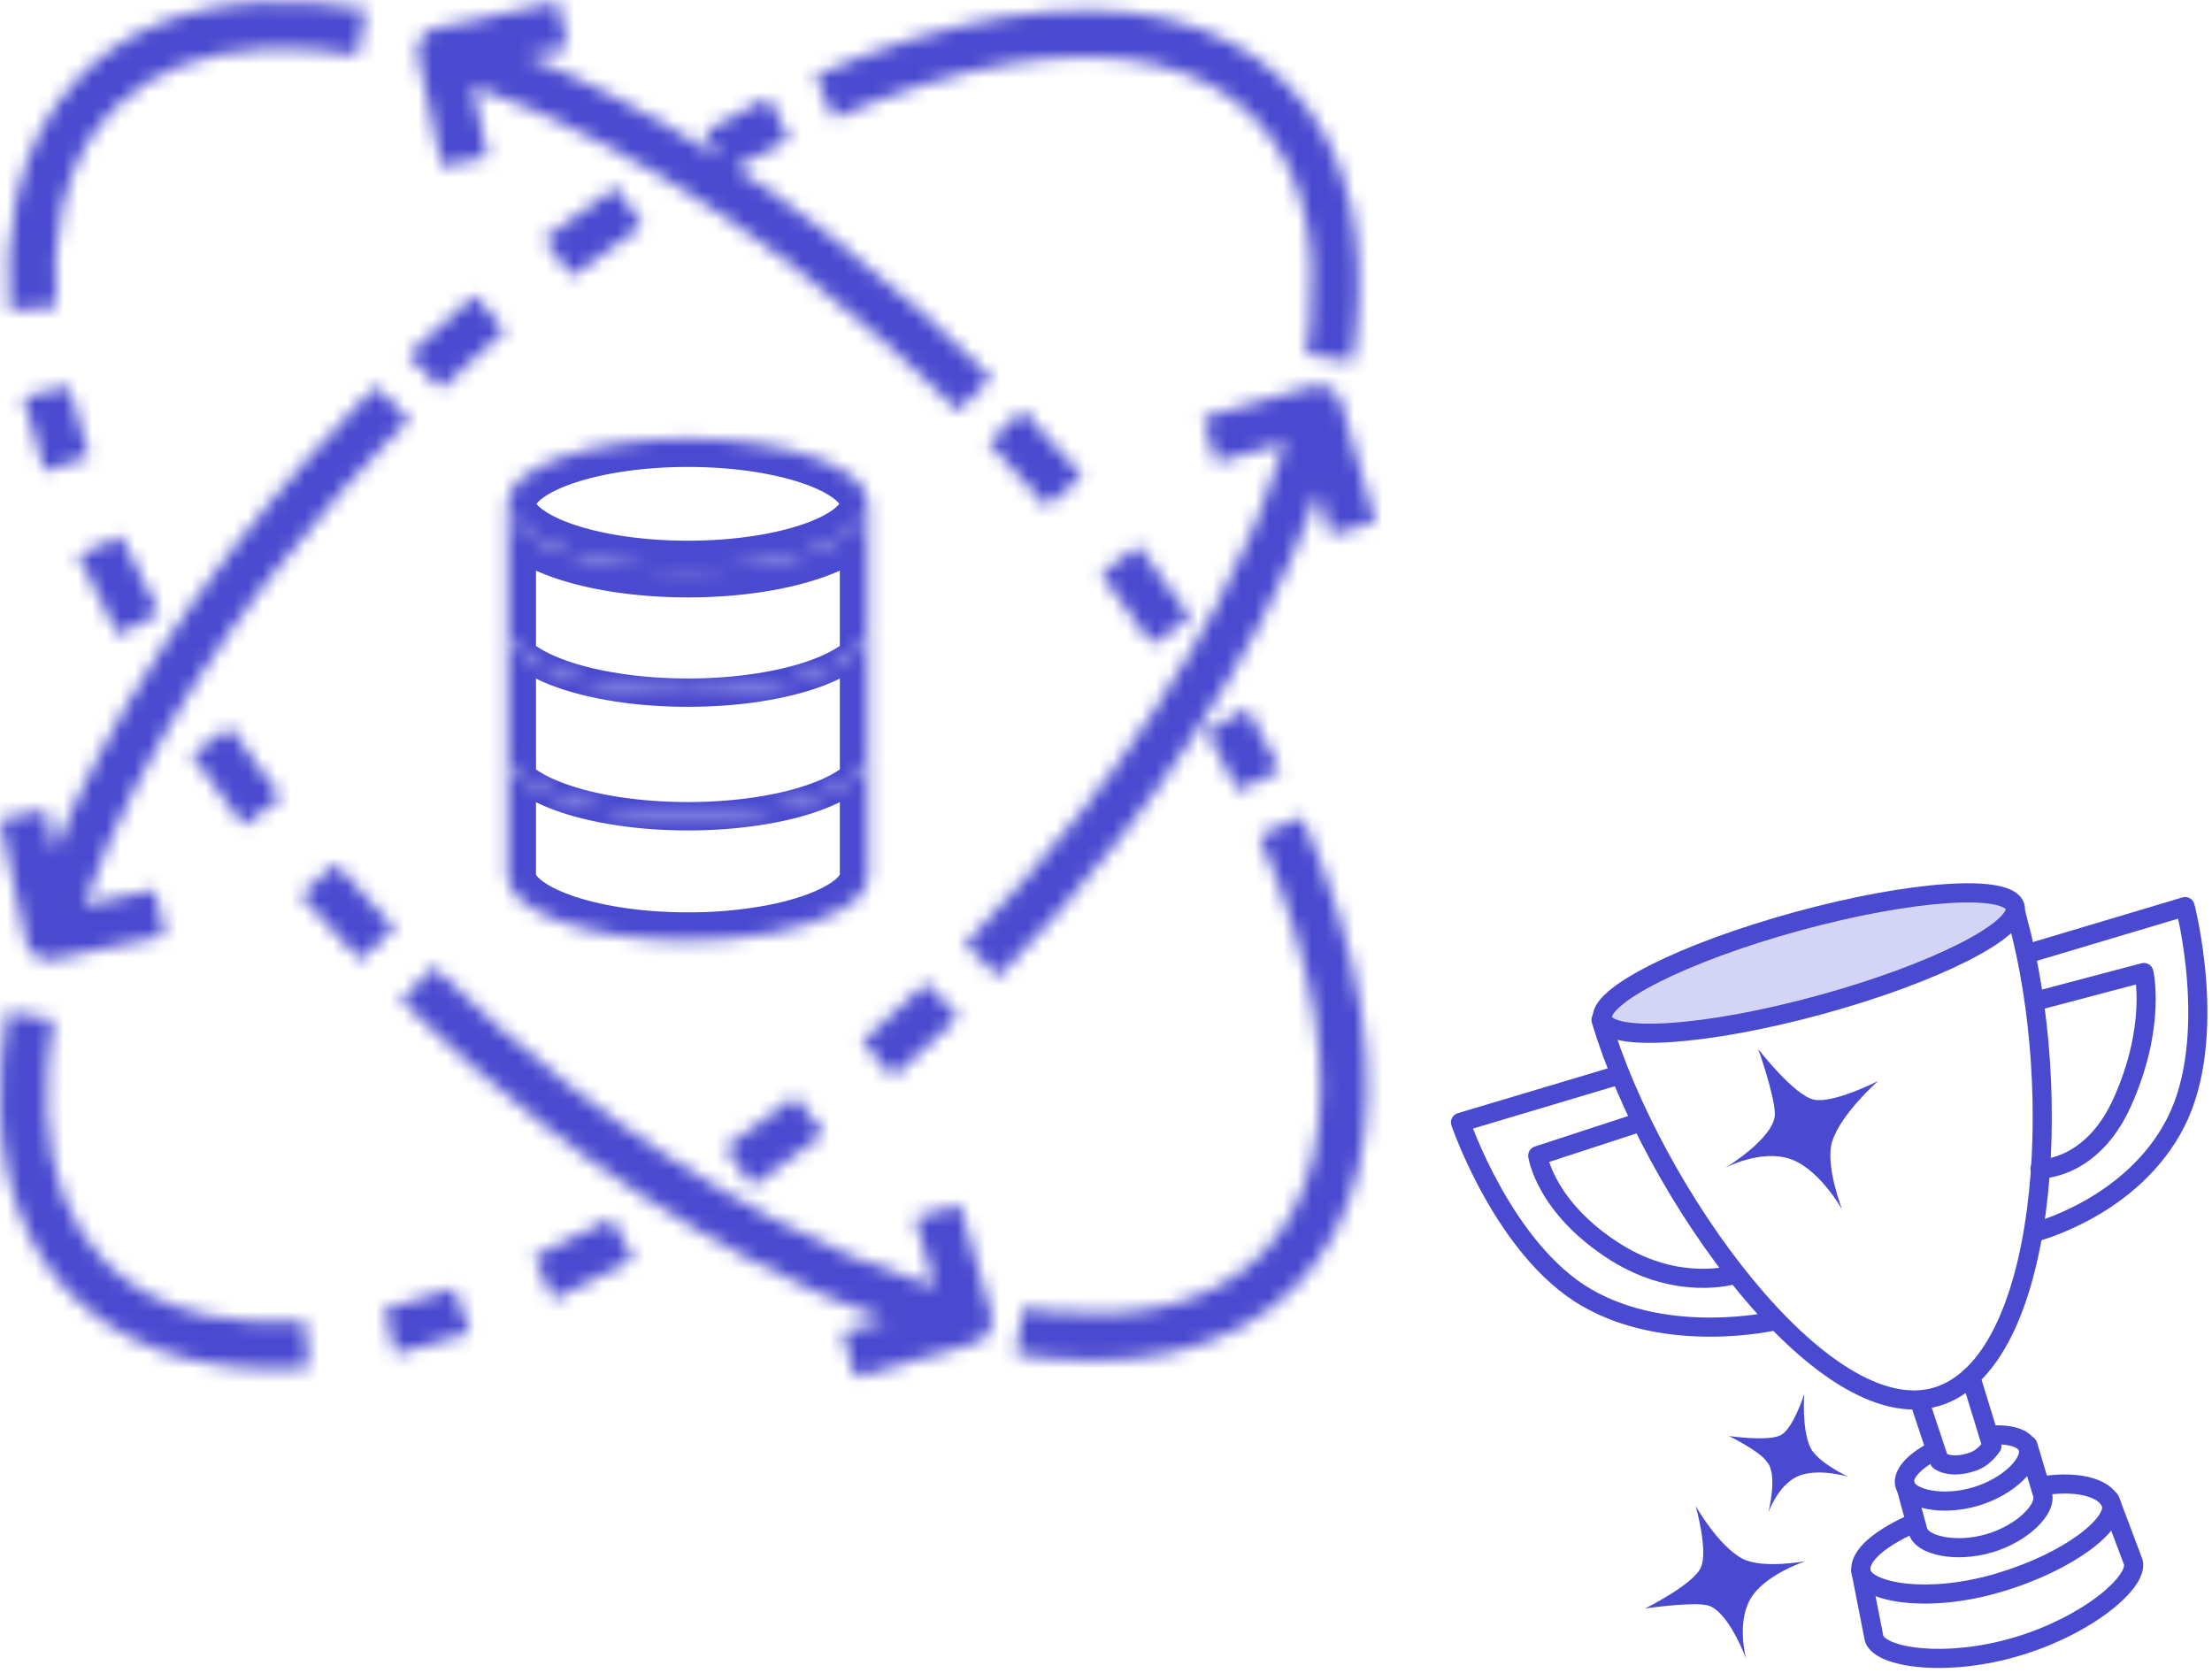 <svg width="156" height="118" viewBox="0 0 156 118" fill="none" xmlns="http://www.w3.org/2000/svg">
<path d="M121.935 101.284C121.935 101.284 124.801 101.706 125.646 101.19C126.492 100.673 127.243 98.325 127.243 98.325C127.243 98.325 127.055 100.767 127.666 102.082C128.183 103.163 130.343 104.149 130.343 104.149C130.343 104.149 128.136 103.491 126.727 104.149C125.364 104.807 124.707 106.685 124.707 106.685C124.707 106.685 125.411 103.961 124.613 103.116C124.143 102.364 121.935 101.284 121.935 101.284Z" fill="#4A4AD0"/>
<path d="M116.014 113.449C116.014 113.449 119.443 111.758 119.96 110.537C120.477 109.316 119.584 106.216 119.584 106.216C119.584 106.216 121.181 109.034 122.872 109.926C124.234 110.678 127.334 110.114 127.334 110.114C127.334 110.114 124.422 111.054 123.436 112.792C122.45 114.53 123.154 117.019 123.154 117.019C123.154 117.019 121.886 113.543 120.383 113.214C119.208 112.98 116.014 113.449 116.014 113.449Z" fill="#4A4AD0"/>
<path fill-rule="evenodd" clip-rule="evenodd" d="M141.433 64.276C141.433 64.276 141.433 64.276 141.433 64.276L141.434 64.28L141.439 64.294L141.455 64.348C141.468 64.394 141.486 64.457 141.506 64.528C141.547 64.676 141.588 64.829 141.606 64.919C141.609 64.934 141.612 64.95 141.617 64.965C143.283 71.029 143.806 78.783 142.949 85.296C142.52 88.552 141.751 91.46 140.634 93.68C139.514 95.906 138.09 97.355 136.389 97.867C134.658 98.386 132.614 97.889 130.378 96.507C128.152 95.13 125.836 92.932 123.628 90.251C119.212 84.89 115.335 77.723 113.555 71.734C113.449 71.378 113.074 71.174 112.717 71.281C112.36 71.386 112.157 71.762 112.263 72.118C114.1 78.295 118.067 85.619 122.588 91.108C124.848 93.853 127.273 96.17 129.669 97.653C132.056 99.129 134.515 99.836 136.777 99.157C138.974 98.496 140.633 96.68 141.838 94.285C143.046 91.884 143.845 88.815 144.285 85.472C145.164 78.793 144.633 70.868 142.922 64.629C142.892 64.487 142.842 64.302 142.804 64.165C142.782 64.088 142.762 64.02 142.748 63.97L142.731 63.911L142.726 63.895L142.724 63.889C142.724 63.889 142.724 63.889 142.113 64.072L142.724 63.889C142.617 63.533 142.241 63.33 141.885 63.437C141.529 63.544 141.326 63.919 141.433 64.276Z" fill="#4A4AD0"/>
<path fill-rule="evenodd" clip-rule="evenodd" d="M114.496 75.726C114.389 75.369 114.014 75.167 113.657 75.273L102.807 78.514C102.632 78.567 102.485 78.688 102.401 78.851C102.317 79.014 102.303 79.204 102.362 79.377L103 79.16C102.362 79.377 102.362 79.377 102.362 79.377L102.362 79.378L102.363 79.38L102.365 79.386L102.373 79.407C102.379 79.426 102.389 79.453 102.401 79.488C102.426 79.558 102.463 79.66 102.512 79.789C102.61 80.049 102.755 80.421 102.947 80.876C103.332 81.787 103.906 83.038 104.667 84.397C106.176 87.095 108.468 90.313 111.539 92.096C114.597 93.871 118.056 94.289 120.711 94.277C122.045 94.271 123.191 94.157 124.005 94.043C124.413 93.987 124.738 93.93 124.964 93.887C125.076 93.866 125.164 93.848 125.225 93.835C125.255 93.829 125.279 93.823 125.295 93.82L125.315 93.816L125.32 93.814L125.322 93.814C125.322 93.814 125.323 93.814 125.17 93.157L125.323 93.814C125.685 93.729 125.911 93.367 125.827 93.005C125.742 92.642 125.38 92.417 125.018 92.501C125.018 92.501 125.018 92.501 125.018 92.501L125.015 92.502L125.002 92.505C124.99 92.507 124.971 92.512 124.945 92.517C124.894 92.528 124.815 92.544 124.712 92.564C124.507 92.603 124.203 92.656 123.82 92.709C123.052 92.816 121.967 92.924 120.705 92.93C118.17 92.941 114.983 92.537 112.216 90.931C109.462 89.332 107.316 86.373 105.842 83.739C105.112 82.433 104.559 81.229 104.189 80.353C104.066 80.062 103.964 79.809 103.882 79.599L114.043 76.564C114.399 76.458 114.602 76.082 114.496 75.726Z" fill="#4A4AD0"/>
<path fill-rule="evenodd" clip-rule="evenodd" d="M116.274 78.95C116.158 78.596 115.778 78.403 115.424 78.518L108.237 80.867C107.927 80.968 107.734 81.278 107.779 81.601L108.447 81.507C107.779 81.601 107.78 81.602 107.78 81.602L107.78 81.603L107.78 81.605L107.781 81.611L107.783 81.625C107.785 81.636 107.787 81.651 107.791 81.669C107.797 81.706 107.807 81.756 107.821 81.818C107.849 81.943 107.894 82.118 107.964 82.335C108.103 82.769 108.342 83.369 108.743 84.068C109.548 85.47 110.998 87.254 113.582 88.888L113.584 88.889C115.908 90.347 118.094 90.773 119.708 90.829C120.514 90.857 121.176 90.793 121.642 90.721C121.875 90.685 122.06 90.647 122.189 90.616C122.254 90.601 122.305 90.588 122.341 90.578C122.359 90.573 122.374 90.569 122.385 90.566L122.398 90.562L122.403 90.561L122.404 90.56L122.405 90.56C122.406 90.56 122.406 90.56 122.209 89.915L122.406 90.56C122.762 90.451 122.962 90.075 122.854 89.719C122.746 89.364 122.37 89.163 122.015 89.27C122.015 89.27 122.014 89.27 122.014 89.271L122.014 89.27L122.012 89.271L121.989 89.278C121.967 89.284 121.931 89.293 121.882 89.304C121.783 89.328 121.632 89.359 121.435 89.39C121.041 89.451 120.464 89.507 119.755 89.483C118.34 89.433 116.393 89.061 114.301 87.748C111.908 86.235 110.61 84.614 109.912 83.397C109.571 82.804 109.371 82.302 109.256 81.952L115.843 79.799C116.196 79.683 116.389 79.303 116.274 78.95ZM122.014 89.271L122.014 89.271C122.014 89.271 122.014 89.271 122.014 89.271C122.014 89.271 122.014 89.271 122.014 89.271Z" fill="#4A4AD0"/>
<path fill-rule="evenodd" clip-rule="evenodd" d="M151.544 68.015C151.388 67.921 151.201 67.894 151.025 67.941L143.556 69.914C143.197 70.009 142.982 70.377 143.077 70.737C143.172 71.097 143.541 71.311 143.901 71.216L150.638 69.437C150.675 69.843 150.701 70.419 150.665 71.136C150.587 72.686 150.216 74.904 149.033 77.52C148.018 79.749 146.687 80.796 145.654 81.297C145.131 81.55 144.673 81.67 144.352 81.726C144.192 81.754 144.066 81.766 143.986 81.771C143.945 81.774 143.916 81.775 143.899 81.775L143.883 81.775L143.884 81.775L143.885 81.775L143.886 81.775C143.515 81.766 143.206 82.06 143.196 82.431C143.186 82.803 143.48 83.113 143.852 83.122L143.87 82.449C143.852 83.122 143.853 83.122 143.853 83.122L143.854 83.122L143.856 83.122L143.862 83.123L143.877 83.123C143.889 83.123 143.904 83.123 143.922 83.122C143.96 83.122 144.01 83.12 144.073 83.116C144.198 83.108 144.372 83.09 144.585 83.053C145.01 82.978 145.59 82.825 146.242 82.509C147.557 81.871 149.115 80.593 150.26 78.078L150.261 78.076C151.52 75.291 151.925 72.906 152.011 71.204C152.054 70.353 152.017 69.674 151.968 69.202C151.944 68.966 151.917 68.781 151.895 68.652C151.884 68.588 151.874 68.538 151.867 68.502C151.863 68.484 151.86 68.47 151.858 68.459L151.855 68.446L151.854 68.441L151.853 68.44L151.853 68.439C151.853 68.439 151.853 68.438 151.197 68.592L151.853 68.438C151.811 68.261 151.7 68.108 151.544 68.015Z" fill="#4A4AD0"/>
<path fill-rule="evenodd" clip-rule="evenodd" d="M154.437 63.355C154.278 63.265 154.089 63.244 153.914 63.296L143.063 66.537C142.707 66.644 142.504 67.019 142.61 67.375C142.717 67.732 143.092 67.935 143.449 67.828L153.611 64.793C153.658 65.014 153.713 65.284 153.771 65.596C153.944 66.535 154.144 67.848 154.251 69.344C154.465 72.361 154.29 76.015 152.848 78.855C151.403 81.702 149.034 83.555 146.994 84.703C145.978 85.275 145.053 85.666 144.384 85.913C144.05 86.037 143.781 86.124 143.597 86.18C143.506 86.208 143.435 86.228 143.389 86.24C143.372 86.245 143.359 86.249 143.348 86.252C143.345 86.253 143.341 86.253 143.339 86.254L143.328 86.257L143.326 86.257C143.326 86.257 143.326 86.257 143.326 86.257M143.326 86.257C142.966 86.348 142.747 86.714 142.837 87.075C142.928 87.436 143.294 87.655 143.655 87.564L143.491 86.911C143.655 87.564 143.655 87.564 143.655 87.564L143.656 87.564L143.658 87.563L143.664 87.562L143.683 87.557C143.698 87.553 143.72 87.547 143.749 87.539C143.805 87.523 143.886 87.5 143.99 87.469C144.196 87.406 144.49 87.311 144.851 87.177C145.572 86.91 146.564 86.491 147.655 85.877C149.831 84.653 152.442 82.631 154.05 79.465C155.66 76.293 155.814 72.338 155.595 69.249C155.484 67.691 155.276 66.327 155.095 65.352C155.005 64.863 154.922 64.472 154.86 64.2C154.83 64.065 154.805 63.959 154.787 63.887C154.778 63.851 154.771 63.823 154.766 63.803L154.761 63.781L154.759 63.775L154.759 63.773C154.759 63.773 154.758 63.772 154.106 63.941L154.758 63.772C154.712 63.595 154.596 63.444 154.437 63.355" fill="#4A4AD0"/>
<path fill-rule="evenodd" clip-rule="evenodd" d="M138.78 96.459C138.424 96.568 138.225 96.945 138.334 97.301L139.736 101.858C139.705 101.895 139.669 101.934 139.629 101.975C139.432 102.177 139.171 102.377 138.869 102.473L138.865 102.474L138.865 102.474C138.172 102.698 137.722 102.663 137.476 102.606C137.417 102.592 137.367 102.576 137.327 102.561L136.141 99.003C136.023 98.65 135.642 98.46 135.289 98.577C134.936 98.695 134.745 99.076 134.863 99.429L136.131 103.234C136.169 103.349 136.238 103.451 136.329 103.53L136.77 103.021C136.329 103.53 136.33 103.531 136.33 103.531L136.331 103.532L136.332 103.533L136.336 103.536L136.344 103.543C136.349 103.547 136.356 103.552 136.363 103.558C136.378 103.57 136.396 103.583 136.417 103.598C136.46 103.628 136.515 103.663 136.585 103.701C136.725 103.777 136.919 103.859 137.169 103.918C137.674 104.036 138.373 104.049 139.277 103.757C139.866 103.57 140.309 103.207 140.593 102.916C140.738 102.768 140.85 102.63 140.927 102.527C140.965 102.475 140.995 102.432 141.017 102.4C141.027 102.384 141.036 102.37 141.043 102.36L141.051 102.347L141.054 102.342L141.055 102.341L141.055 102.34L141.056 102.339C141.056 102.339 141.056 102.339 140.481 101.988L141.056 102.339C141.157 102.174 141.182 101.974 141.125 101.79L139.622 96.904C139.512 96.549 139.135 96.349 138.78 96.459Z" fill="#4A4AD0"/>
<path fill-rule="evenodd" clip-rule="evenodd" d="M141.911 102.009C142.305 102.132 142.365 102.277 142.372 102.303C142.375 102.316 142.379 102.329 142.383 102.342C142.392 102.368 142.411 102.475 142.307 102.698C142.207 102.915 142.015 103.181 141.721 103.465C141.135 104.03 140.222 104.588 139.122 104.912C138.02 105.236 136.955 105.262 136.158 105.108C135.758 105.031 135.451 104.913 135.246 104.787C135.048 104.664 134.995 104.567 134.982 104.533C134.974 104.488 134.974 104.317 135.245 103.999C135.513 103.684 135.965 103.332 136.577 103.005C136.905 102.829 137.028 102.421 136.853 102.093C136.677 101.765 136.269 101.641 135.941 101.817C135.237 102.194 134.632 102.641 134.22 103.125C133.822 103.59 133.503 104.217 133.682 104.886L133.685 104.898L133.685 104.898C133.818 105.364 134.165 105.703 134.539 105.933C134.92 106.168 135.391 106.332 135.902 106.431C136.924 106.629 138.208 106.585 139.502 106.204C140.797 105.824 141.904 105.16 142.657 104.434C143.032 104.072 143.339 103.674 143.529 103.266C143.714 102.869 143.815 102.397 143.668 101.936C143.481 101.269 142.889 100.903 142.314 100.723C141.714 100.535 140.971 100.49 140.186 100.566C139.816 100.602 139.545 100.931 139.581 101.302C139.617 101.672 139.946 101.943 140.316 101.907C140.987 101.842 141.537 101.891 141.911 102.009Z" fill="#4A4AD0"/>
<path fill-rule="evenodd" clip-rule="evenodd" d="M142.828 101.296C142.471 101.402 142.268 101.777 142.374 102.134L143.406 105.604C143.414 105.635 143.425 105.751 143.316 105.976C143.208 106.198 143.01 106.467 142.712 106.751C142.119 107.318 141.205 107.877 140.105 108.2C139.005 108.524 137.927 108.551 137.116 108.396C136.709 108.318 136.396 108.2 136.186 108.073C135.974 107.943 135.925 107.843 135.917 107.818L134.98 104.394C134.881 104.035 134.511 103.824 134.152 103.922C133.793 104.021 133.582 104.391 133.68 104.75L134.621 108.186C134.756 108.657 135.11 108.995 135.487 109.224C135.871 109.458 136.348 109.621 136.863 109.72C137.896 109.917 139.19 109.874 140.485 109.493C141.781 109.112 142.887 108.449 143.644 107.725C144.022 107.363 144.331 106.968 144.528 106.565C144.72 106.169 144.834 105.697 144.701 105.233L144.699 105.226L143.665 101.75C143.559 101.393 143.184 101.19 142.828 101.296Z" fill="#4A4AD0"/>
<path fill-rule="evenodd" clip-rule="evenodd" d="M147.244 105.555C147.959 105.78 148.195 106.101 148.245 106.269L148.247 106.275L148.247 106.275C148.259 106.313 148.279 106.508 147.992 106.917C147.721 107.302 147.255 107.762 146.589 108.251C145.265 109.225 143.259 110.239 140.807 110.972C138.37 111.701 136.134 111.865 134.481 111.693C133.652 111.607 132.997 111.439 132.544 111.235C132.076 111.024 131.946 110.832 131.922 110.766C131.883 110.615 131.906 110.297 132.422 109.781C132.939 109.264 133.842 108.67 135.217 108.052C135.556 107.899 135.707 107.5 135.555 107.161C135.402 106.821 135.003 106.67 134.664 106.823C133.22 107.472 132.151 108.147 131.469 108.828C130.798 109.499 130.389 110.306 130.629 111.145L130.633 111.16C130.826 111.781 131.395 112.195 131.99 112.463C132.615 112.745 133.421 112.938 134.342 113.033C136.189 113.226 138.603 113.038 141.193 112.263C143.766 111.494 145.917 110.417 147.388 109.336C148.12 108.798 148.71 108.239 149.094 107.692C149.461 107.169 149.733 106.52 149.535 105.878C149.303 105.109 148.577 104.562 147.648 104.27C146.699 103.972 145.427 103.896 143.855 104.141C143.487 104.199 143.236 104.543 143.293 104.911C143.351 105.278 143.695 105.53 144.063 105.472C145.497 105.248 146.549 105.337 147.244 105.555Z" fill="#4A4AD0"/>
<path fill-rule="evenodd" clip-rule="evenodd" d="M148.56 105.162C148.212 105.293 148.036 105.681 148.167 106.03L149.8 110.368C149.807 110.416 149.804 110.632 149.498 111.07C149.196 111.501 148.688 112.016 147.987 112.557C146.588 113.637 144.514 114.751 142.075 115.481C139.639 116.209 137.305 116.398 135.55 116.247C134.67 116.172 133.964 116.013 133.473 115.813C132.995 115.618 132.852 115.44 132.82 115.379L131.891 110.642C131.82 110.277 131.466 110.039 131.1 110.11C130.735 110.182 130.497 110.536 130.569 110.901L131.508 115.692C131.513 115.716 131.519 115.739 131.526 115.762C131.726 116.406 132.349 116.809 132.965 117.06C133.622 117.328 134.472 117.507 135.435 117.59C137.368 117.756 139.872 117.546 142.461 116.772C145.048 115.998 147.273 114.811 148.81 113.624C149.576 113.032 150.196 112.423 150.602 111.842C150.981 111.3 151.289 110.617 151.085 109.961C151.081 109.948 151.077 109.936 151.072 109.923L149.428 105.555C149.297 105.207 148.909 105.031 148.56 105.162Z" fill="#4A4AD0"/>
<path d="M123.998 73.993C123.998 73.993 126.534 77.281 127.943 77.562C129.305 77.844 132.453 76.247 132.453 76.247C132.453 76.247 129.822 78.549 129.212 80.522C128.695 82.166 129.916 85.313 129.916 85.313C129.916 85.313 128.319 82.448 126.253 81.743C124.186 81.038 121.696 82.354 121.696 82.354C121.696 82.354 125.125 80.287 125.172 78.596C125.172 77.281 123.998 73.993 123.998 73.993Z" fill="#4A4AD0"/>
<path d="M113.023 71.906C112.578 70.28 118.728 67.179 126.759 64.981C134.791 62.782 141.663 62.319 142.108 63.945C142.553 65.571 136.403 68.672 128.371 70.87C120.34 73.069 113.468 73.532 113.023 71.906Z" fill="#D4D4F4"/>
<path fill-rule="evenodd" clip-rule="evenodd" d="M138.114 66.589C135.68 67.817 132.179 69.127 128.193 70.218C124.207 71.309 120.527 71.964 117.807 72.147C116.441 72.24 115.353 72.21 114.6 72.074C114.222 72.005 113.968 71.916 113.813 71.829C113.725 71.78 113.69 71.743 113.678 71.727C113.68 71.707 113.691 71.658 113.742 71.57C113.831 71.416 114.005 71.21 114.295 70.959C114.873 70.458 115.795 69.879 117.017 69.262C119.452 68.035 122.952 66.724 126.938 65.633C130.924 64.542 134.604 63.887 137.325 63.704C138.69 63.611 139.778 63.641 140.531 63.777C140.909 63.846 141.164 63.935 141.318 64.022C141.407 64.072 141.442 64.108 141.454 64.124C141.451 64.144 141.44 64.194 141.389 64.281C141.301 64.435 141.127 64.641 140.836 64.893C140.258 65.393 139.337 65.973 138.114 66.589ZM141.454 64.114C141.454 64.114 141.454 64.115 141.454 64.117C141.454 64.115 141.454 64.114 141.454 64.114ZM141.458 64.13C141.459 64.132 141.459 64.133 141.459 64.133C141.46 64.133 141.459 64.132 141.458 64.13ZM113.677 71.738C113.677 71.738 113.678 71.737 113.677 71.734C113.677 71.737 113.677 71.738 113.677 71.738ZM113.673 71.721C113.673 71.719 113.672 71.718 113.672 71.718C113.672 71.718 113.672 71.719 113.673 71.721ZM142.561 64.958C142.756 64.62 142.881 64.204 142.761 63.766C142.641 63.329 142.322 63.034 141.983 62.843C141.645 62.653 141.227 62.528 140.772 62.446C139.86 62.281 138.645 62.258 137.233 62.354C134.399 62.545 130.627 63.221 126.581 64.328C122.535 65.436 118.945 66.775 116.408 68.054C115.145 68.691 114.11 69.329 113.409 69.936C113.06 70.238 112.764 70.558 112.57 70.894C112.375 71.231 112.251 71.647 112.371 72.085C112.49 72.522 112.809 72.817 113.149 73.008C113.487 73.198 113.905 73.323 114.359 73.405C115.271 73.571 116.486 73.593 117.898 73.498C120.733 73.306 124.505 72.63 128.55 71.523C132.596 70.416 136.187 69.076 138.723 67.797C139.987 67.16 141.021 66.522 141.722 65.916C142.071 65.613 142.368 65.293 142.561 64.958Z" fill="#4A4AD0"/>
<mask id="path-16-inside-1_7377_20510" fill="white">
<path d="M61.228 52.97V61.748C61.228 63.512 58.487 65.044 54.463 65.817C52.501 66.179 50.51 66.358 48.514 66.349C41.492 66.349 35.8 64.29 35.8 61.748V52.97C35.8 55.512 41.492 57.571 48.514 57.571C55.537 57.571 61.228 55.512 61.228 52.97Z"/>
<path d="M61.228 52.97C61.228 55.512 55.537 57.571 48.514 57.571C41.492 57.571 35.8 55.512 35.8 52.97V44.254C35.8 46.796 41.492 48.853 48.514 48.853C55.537 48.853 61.228 46.796 61.228 44.254V52.97Z"/>
<path d="M61.228 35.535V44.254C61.228 46.796 55.537 48.853 48.514 48.853C41.492 48.853 35.8 46.796 35.8 44.254V35.535C35.8 38.076 41.492 40.136 48.514 40.136C55.537 40.136 61.228 38.076 61.228 35.535Z"/>
<path d="M48.514 30.933C55.535 30.933 61.228 32.994 61.228 35.535C61.228 38.076 55.535 40.136 48.514 40.136C41.494 40.136 35.8 38.076 35.8 35.535C35.8 32.994 41.492 30.933 48.514 30.933Z"/>
<path d="M3.987 21.626C3.782 19.295 3.917 16.946 4.39 14.654C5.024 11.798 6.267 9.43 8.084 7.615C10.631 5.067 14.211 3.669 18.714 3.461C20.896 3.38 23.08 3.528 25.23 3.904L25.801 0.649C23.416 0.232 20.994 0.068 18.576 0.159C13.211 0.407 8.894 2.129 5.749 5.277C3.477 7.547 1.934 10.465 1.163 13.951L1.158 13.973C0.618 16.584 0.462 19.259 0.695 21.915L3.987 21.626Z"/>
<path d="M1.656 28.009C2.07 29.781 2.575 31.53 3.165 33.251L6.292 32.182C5.738 30.568 5.265 28.927 4.876 27.264L1.656 28.009Z"/>
<path d="M11.236 43.219C10.239 41.403 9.327 39.577 8.523 37.794L5.51 39.152C6.35 41.014 7.301 42.917 8.338 44.808L11.236 43.219Z"/>
<path d="M24.139 61.417C23.996 61.254 23.852 61.09 23.71 60.925L21.215 63.092C21.361 63.261 21.509 63.43 21.658 63.598C22.476 64.53 23.349 65.493 24.254 66.462C24.648 66.884 25.048 67.306 25.452 67.725L27.835 65.437C27.442 65.027 27.053 64.616 26.668 64.206C25.786 63.263 24.936 62.324 24.139 61.417Z"/>
<path d="M17.222 58.237L19.832 56.209C19.591 55.9 19.354 55.59 19.118 55.28C18.113 53.958 17.139 52.616 16.226 51.288L13.505 53.163C14.447 54.532 15.452 55.917 16.488 57.279C16.73 57.599 16.974 57.918 17.222 58.237Z"/>
<path d="M28.265 70.556C31.386 73.603 34.67 76.478 38.105 79.168C42.763 82.832 47.734 86.08 52.962 88.873C56.014 90.499 59.178 91.907 62.429 93.086L59.412 93.95L60.322 97.127L68.709 94.726L68.761 94.711C69.185 94.593 69.544 94.31 69.758 93.926C69.974 93.542 70.026 93.088 69.905 92.665L67.701 84.969L64.523 85.88L65.924 90.769C61.979 89.521 58.158 87.91 54.511 85.954C49.456 83.253 44.65 80.112 40.145 76.568C36.805 73.952 33.61 71.156 30.574 68.192L28.265 70.556Z"/>
<path d="M95.965 71.095C95.29 66.882 93.895 62.348 91.821 57.618L88.794 58.946C90.757 63.418 92.071 67.682 92.701 71.617C93.883 79.009 92.584 84.839 88.945 88.478C87.143 90.28 84.798 91.517 81.978 92.153C79.701 92.665 77.114 92.788 74.289 92.517C73.596 92.45 72.878 92.358 72.156 92.245L71.64 95.507C72.427 95.632 73.212 95.733 73.973 95.806C75.051 95.909 76.101 95.961 77.122 95.961C78.999 95.972 80.871 95.776 82.705 95.376C86.146 94.6 89.032 93.065 91.282 90.814C95.701 86.395 97.32 79.577 95.965 71.095Z"/>
<path d="M87.956 49.966L85.084 51.602C85.882 53.003 86.633 54.409 87.313 55.782L90.274 54.313C89.564 52.883 88.784 51.421 87.956 49.966Z"/>
<path d="M80.283 38.478L77.658 40.487C78.888 42.095 80.091 43.76 81.233 45.436L83.964 43.574C82.787 41.849 81.549 40.135 80.283 38.478Z"/>
<path d="M72.114 28.929L69.724 31.211C71.124 32.677 72.501 34.201 73.817 35.74L76.329 33.592C74.973 32.007 73.555 30.438 72.114 28.929Z"/>
<path d="M29.493 3.942L31.164 11.755L34.396 11.065L33.328 6.073C36.361 7.149 39.312 8.444 42.157 9.949C47.146 12.582 51.895 15.649 56.349 19.111C58.451 20.732 60.566 22.49 62.636 24.336C63.765 25.344 64.921 26.419 66.074 27.533C66.554 27.995 67.056 28.488 67.565 28.996L69.901 26.659C69.378 26.136 68.862 25.629 68.369 25.154C67.187 24.012 65.999 22.907 64.837 21.87C62.708 19.972 60.531 18.163 58.374 16.5C56.274 14.867 54.098 13.319 51.868 11.854C53.135 11.139 54.408 10.462 55.655 9.843L54.185 6.882C52.703 7.619 51.189 8.429 49.686 9.29L50.737 11.122C48.445 9.663 46.1 8.298 43.701 7.028C41.567 5.9 39.375 4.884 37.134 3.983L40.047 3.36L39.355 0.129L30.761 1.967C29.912 2.156 29.351 2.965 29.473 3.826C29.477 3.865 29.485 3.903 29.493 3.942Z"/>
<path d="M0.521 71.357C0.104 73.74 -0.06 76.161 0.032 78.579C0.279 83.946 2.001 88.262 5.148 91.409C7.423 93.684 10.342 95.226 13.844 95.996C15.667 96.375 17.524 96.566 19.387 96.565C20.186 96.565 20.986 96.531 21.788 96.46L21.499 93.168C19.17 93.374 16.824 93.238 14.535 92.764C11.678 92.136 9.306 90.894 7.485 89.073C4.939 86.526 3.541 82.944 3.334 78.441C3.252 76.26 3.4 74.076 3.776 71.926L0.521 71.357Z"/>
<path d="M27.881 95.499C29.652 95.085 31.402 94.581 33.122 93.99L32.054 90.863C30.439 91.418 28.798 91.89 27.136 92.28L27.881 95.499Z"/>
<path d="M39.024 91.646C40.885 90.807 42.788 89.856 44.68 88.819L43.092 85.921C41.274 86.917 39.449 87.83 37.665 88.633L39.024 91.646Z"/>
<path d="M51.161 80.93L53.035 83.651C54.42 82.698 55.806 81.693 57.152 80.668C57.471 80.425 57.791 80.18 58.109 79.933L56.08 77.323C55.772 77.564 55.462 77.802 55.151 78.037C53.845 79.032 52.503 80.006 51.161 80.93Z"/>
<path d="M60.798 73.446L62.964 75.942C63.133 75.796 63.301 75.648 63.471 75.499C64.397 74.686 65.359 73.813 66.334 72.904C66.757 72.509 67.178 72.109 67.597 71.704L65.308 69.32C64.899 69.712 64.489 70.105 64.079 70.489C63.129 71.374 62.19 72.225 61.291 73.016C61.127 73.16 60.962 73.303 60.798 73.446Z"/>
<path d="M71.489 4.454C78.88 3.272 84.71 4.571 88.349 8.21C90.152 10.012 91.389 12.357 92.024 15.179C92.537 17.456 92.659 20.042 92.388 22.866C92.322 23.559 92.23 24.277 92.116 24.999L95.38 25.515C95.504 24.727 95.605 23.942 95.678 23.183C95.983 20.009 95.837 17.073 95.249 14.453C94.473 11.011 92.939 8.124 90.687 5.873C86.267 1.452 79.449 -0.167 70.967 1.19C66.754 1.865 62.219 3.259 57.491 5.334L58.818 8.36C63.291 6.398 67.554 5.084 71.489 4.454Z"/>
<path d="M35.612 23.337L33.463 20.827C31.878 22.183 30.308 23.601 28.8 25.042L31.082 27.432C32.548 26.032 34.072 24.655 35.612 23.337Z"/>
<path d="M45.308 15.924L43.448 13.192C41.723 14.366 40.009 15.605 38.352 16.872L40.359 19.498C41.969 18.267 43.634 17.064 45.308 15.924Z"/>
<path d="M94.598 28.445L94.584 28.393C94.464 27.97 94.182 27.612 93.798 27.398C93.414 27.184 92.961 27.131 92.538 27.252L84.843 29.454L85.751 32.631L90.641 31.232C89.392 35.177 87.78 38.998 85.825 42.645C83.125 47.7 79.985 52.506 76.44 57.01C73.824 60.351 71.027 63.547 68.064 66.583L70.428 68.892C73.475 65.77 76.349 62.485 79.039 59.05C82.705 54.393 85.952 49.421 88.745 44.194C90.37 41.141 91.778 37.977 92.959 34.726L93.823 37.743L97 36.835L94.598 28.445Z"/>
<path d="M3.466 67.698C3.543 67.698 3.619 67.694 3.696 67.683C3.736 67.677 3.775 67.67 3.814 67.662L11.628 65.991L10.937 62.76L5.945 63.827C7.019 60.794 8.315 57.843 9.822 54.998C12.455 50.01 15.521 45.26 18.983 40.805C20.605 38.703 22.363 36.588 24.206 34.519C25.243 33.36 26.318 32.204 27.404 31.08C27.839 30.628 28.304 30.155 28.867 29.593L26.53 27.256C25.952 27.835 25.474 28.32 25.025 28.786C23.912 29.939 22.807 31.127 21.741 32.319C19.844 34.447 18.035 36.624 16.37 38.783C12.792 43.388 9.623 48.297 6.9 53.455C5.771 55.589 4.755 57.78 3.855 60.021L3.232 57.109L0 57.799L1.838 66.393C2.007 67.156 2.684 67.7 3.466 67.698Z"/>
</mask>
<path d="M34.8 52.97C34.8 54.008 35.384 54.867 36.149 55.521C36.917 56.178 37.969 56.725 39.183 57.164C41.619 58.046 44.918 58.571 48.514 58.571V56.571C45.088 56.571 42.029 56.067 39.864 55.283C38.777 54.89 37.968 54.445 37.449 54.002C36.927 53.555 36.8 53.203 36.8 52.97H34.8ZM48.514 58.571C52.11 58.571 55.409 58.046 57.845 57.164C59.058 56.725 60.111 56.178 60.879 55.521C61.643 54.867 62.228 54.008 62.228 52.97H60.228C60.228 53.203 60.1 53.555 59.578 54.002C59.06 54.445 58.251 54.89 57.164 55.283C54.999 56.067 51.941 56.571 48.514 56.571V58.571ZM34.8 44.254C34.8 45.292 35.384 46.151 36.149 46.805C36.917 47.462 37.97 48.008 39.183 48.447C41.619 49.328 44.918 49.853 48.514 49.853V47.853C45.088 47.853 42.029 47.35 39.864 46.567C38.776 46.173 37.967 45.729 37.449 45.285C36.927 44.839 36.8 44.486 36.8 44.254H34.8ZM48.514 49.853C52.11 49.853 55.409 49.328 57.845 48.447C59.058 48.008 60.111 47.462 60.879 46.805C61.643 46.151 62.228 45.292 62.228 44.254H60.228C60.228 44.486 60.1 44.839 59.578 45.285C59.06 45.729 58.251 46.173 57.164 46.567C54.999 47.35 51.941 47.853 48.514 47.853V49.853ZM54.463 65.817L54.826 67.784L54.833 67.782L54.84 67.781L54.463 65.817ZM48.514 66.349L48.523 64.349H48.514V66.349ZM3.987 21.626L4.161 23.619L6.154 23.444L5.979 21.451L3.987 21.626ZM4.39 14.654L2.438 14.221L2.434 14.236L2.431 14.25L4.39 14.654ZM8.084 7.615L9.498 9.03L9.499 9.029L8.084 7.615ZM18.714 3.461L18.64 1.463L18.631 1.463L18.622 1.463L18.714 3.461ZM25.23 3.904L24.886 5.874L26.855 6.219L27.2 4.249L25.23 3.904ZM25.801 0.649L27.771 0.994L28.116 -0.977L26.145 -1.321L25.801 0.649ZM18.576 0.159L18.5 -1.84L18.492 -1.839L18.483 -1.839L18.576 0.159ZM5.749 5.277L7.163 6.692L7.164 6.691L5.749 5.277ZM1.163 13.951L3.115 14.385L3.115 14.383L1.163 13.951ZM1.158 13.973L-0.795 13.539L-0.798 13.553L-0.801 13.568L1.158 13.973ZM0.695 21.915L-1.297 22.09L-1.122 24.082L0.87 23.907L0.695 21.915ZM1.656 28.009L1.205 26.061L-0.747 26.513L-0.291 28.464L1.656 28.009ZM3.165 33.251L1.274 33.9L1.922 35.79L3.812 35.144L3.165 33.251ZM6.292 32.182L6.939 34.075L8.834 33.427L8.184 31.533L6.292 32.182ZM4.876 27.264L6.823 26.807L6.368 24.865L4.424 25.315L4.876 27.264ZM11.236 43.219L12.197 44.973L13.952 44.011L12.989 42.257L11.236 43.219ZM8.523 37.794L10.346 36.971L9.524 35.148L7.7 35.97L8.523 37.794ZM5.51 39.152L4.688 37.329L2.864 38.151L3.687 39.974L5.51 39.152ZM8.338 44.808L6.584 45.77L7.545 47.523L9.299 46.562L8.338 44.808ZM24.139 61.417L22.636 62.736L22.637 62.737L24.139 61.417ZM23.71 60.925L25.224 59.619L23.914 58.099L22.399 59.415L23.71 60.925ZM21.215 63.092L19.904 61.581L18.4 62.888L19.701 64.397L21.215 63.092ZM21.658 63.598L23.161 62.279L23.159 62.277L21.658 63.598ZM24.254 66.462L22.792 67.827L22.793 67.828L24.254 66.462ZM25.452 67.725L24.012 69.113L25.397 70.55L26.837 69.168L25.452 67.725ZM27.835 65.437L29.221 66.88L30.664 65.494L29.278 64.051L27.835 65.437ZM26.668 64.206L25.207 65.572L25.209 65.573L26.668 64.206ZM17.222 58.237L15.643 59.464L16.87 61.043L18.449 59.816L17.222 58.237ZM19.832 56.209L21.059 57.789L22.64 56.561L21.41 54.981L19.832 56.209ZM19.118 55.28L17.526 56.491L17.526 56.491L19.118 55.28ZM16.226 51.288L17.875 50.155L16.74 48.505L15.091 49.641L16.226 51.288ZM13.505 53.163L12.37 51.516L10.724 52.65L11.857 54.297L13.505 53.163ZM16.488 57.279L18.083 56.073L18.079 56.068L16.488 57.279ZM28.265 70.556L26.834 69.158L25.436 70.589L26.867 71.987L28.265 70.556ZM38.105 79.168L39.341 77.596L39.338 77.593L38.105 79.168ZM52.962 88.873L52.019 90.637L52.022 90.638L52.962 88.873ZM62.429 93.086L62.98 95.009L68.91 93.31L63.111 91.206L62.429 93.086ZM59.412 93.95L58.862 92.028L56.939 92.578L57.489 94.501L59.412 93.95ZM60.322 97.127L58.399 97.677L58.949 99.6L60.872 99.05L60.322 97.127ZM68.709 94.726L68.168 92.8L68.159 92.803L68.709 94.726ZM68.761 94.711L68.222 92.785L68.22 92.786L68.761 94.711ZM69.758 93.926L68.014 92.948L68.012 92.951L69.758 93.926ZM69.905 92.665L71.828 92.115L71.828 92.114L69.905 92.665ZM67.701 84.969L69.624 84.419L69.073 82.496L67.15 83.047L67.701 84.969ZM64.523 85.88L63.973 83.957L62.05 84.508L62.601 86.43L64.523 85.88ZM65.924 90.769L65.321 92.676L68.873 93.799L67.847 90.218L65.924 90.769ZM54.511 85.954L55.456 84.191L55.453 84.19L54.511 85.954ZM40.145 76.568L41.382 74.996L41.378 74.993L40.145 76.568ZM30.574 68.192L31.971 66.76L30.54 65.364L29.143 66.794L30.574 68.192ZM95.965 71.095L97.94 70.78L97.94 70.779L95.965 71.095ZM91.821 57.618L93.653 56.815L92.849 54.983L91.017 55.787L91.821 57.618ZM88.794 58.946L87.991 57.115L86.16 57.918L86.963 59.75L88.794 58.946ZM92.701 71.617L94.676 71.302L94.676 71.301L92.701 71.617ZM88.945 88.478L87.531 87.063L87.53 87.064L88.945 88.478ZM81.978 92.153L82.417 94.104L82.418 94.104L81.978 92.153ZM74.289 92.517L74.48 90.526L74.479 90.526L74.289 92.517ZM72.156 92.245L72.467 90.269L70.493 89.958L70.181 91.932L72.156 92.245ZM71.64 95.507L69.664 95.195L69.352 97.171L71.328 97.483L71.64 95.507ZM73.973 95.806L73.781 97.797L73.782 97.797L73.973 95.806ZM77.122 95.961L77.134 93.961H77.122V95.961ZM82.705 95.376L83.131 97.33L83.145 97.327L82.705 95.376ZM91.282 90.814L89.868 89.4L89.868 89.4L91.282 90.814ZM87.956 49.966L89.693 48.976L88.703 47.238L86.965 48.228L87.956 49.966ZM85.084 51.602L84.094 49.865L82.356 50.855L83.346 52.592L85.084 51.602ZM87.313 55.782L85.521 56.67L86.41 58.462L88.202 57.573L87.313 55.782ZM90.274 54.313L91.162 56.105L92.954 55.216L92.066 53.425L90.274 54.313ZM80.283 38.478L81.871 37.264L80.656 35.675L79.067 36.89L80.283 38.478ZM77.658 40.487L76.443 38.898L74.855 40.113L76.069 41.702L77.658 40.487ZM81.233 45.436L79.581 46.562L80.707 48.215L82.359 47.088L81.233 45.436ZM83.964 43.574L85.091 45.227L86.744 44.1L85.616 42.447L83.964 43.574ZM72.114 28.929L73.561 27.548L72.18 26.101L70.733 27.482L72.114 28.929ZM69.724 31.211L68.343 29.764L66.896 31.145L68.277 32.591L69.724 31.211ZM73.817 35.74L72.298 37.04L73.597 38.56L75.117 37.26L73.817 35.74ZM76.329 33.592L77.629 35.112L79.149 33.812L77.849 32.292L76.329 33.592ZM29.493 3.942L27.535 4.35L27.537 4.36L29.493 3.942ZM31.164 11.755L29.208 12.174L29.626 14.129L31.582 13.711L31.164 11.755ZM34.396 11.065L34.814 13.021L36.77 12.603L36.352 10.647L34.396 11.065ZM33.328 6.073L33.997 4.188L30.624 2.992L31.373 6.491L33.328 6.073ZM42.157 9.949L41.221 11.717L41.223 11.718L42.157 9.949ZM56.349 19.111L55.121 20.69L55.127 20.695L56.349 19.111ZM62.636 24.336L63.968 22.845L63.968 22.844L62.636 24.336ZM66.074 27.533L64.684 28.971L64.687 28.974L66.074 27.533ZM67.565 28.996L66.15 30.41L67.565 31.824L68.979 30.41L67.565 28.996ZM69.901 26.659L71.315 28.073L72.73 26.659L71.315 25.245L69.901 26.659ZM68.369 25.154L66.98 26.592L66.981 26.594L68.369 25.154ZM64.837 21.87L66.169 20.378L66.167 20.377L64.837 21.87ZM58.374 16.5L57.146 18.079L57.153 18.084L58.374 16.5ZM51.868 11.854L50.885 10.112L48.027 11.724L50.77 13.525L51.868 11.854ZM55.655 9.843L56.545 11.634L58.336 10.744L57.446 8.953L55.655 9.843ZM54.185 6.882L55.976 5.993L55.086 4.201L53.295 5.091L54.185 6.882ZM49.686 9.29L48.692 7.554L46.956 8.549L47.951 10.285L49.686 9.29ZM50.737 11.122L49.662 12.809L52.472 10.127L50.737 11.122ZM43.701 7.028L44.637 5.261L44.636 5.26L43.701 7.028ZM37.134 3.983L36.716 2.028L30.312 3.397L36.389 5.839L37.134 3.983ZM40.047 3.36L40.465 5.316L42.421 4.898L42.003 2.942L40.047 3.36ZM39.355 0.129L41.311 -0.289L40.893 -2.245L38.937 -1.827L39.355 0.129ZM30.761 1.967L30.343 0.011L30.335 0.013L30.327 0.015L30.761 1.967ZM29.473 3.826L31.457 3.578L31.455 3.562L31.453 3.546L29.473 3.826ZM0.521 71.357L0.866 69.387L-1.104 69.042L-1.449 71.012L0.521 71.357ZM0.032 78.579L-1.967 78.655L-1.967 78.663L-1.966 78.672L0.032 78.579ZM5.148 91.409L3.734 92.824H3.734L5.148 91.409ZM13.844 95.996L13.415 97.95L13.426 97.952L13.438 97.955L13.844 95.996ZM19.387 96.565V94.565H19.386L19.387 96.565ZM21.788 96.46L21.962 98.453L23.955 98.278L23.78 96.285L21.788 96.46ZM21.499 93.168L23.491 92.994L23.316 91L21.323 91.176L21.499 93.168ZM14.535 92.764L14.105 94.718L14.118 94.72L14.13 94.723L14.535 92.764ZM7.485 89.073L6.071 90.487L6.071 90.487L7.485 89.073ZM3.334 78.441L1.335 78.516L1.336 78.524L1.336 78.533L3.334 78.441ZM3.776 71.926L5.746 72.271L6.091 70.301L4.121 69.956L3.776 71.926ZM27.881 95.499L25.933 95.95L26.385 97.902L28.337 97.446L27.881 95.499ZM33.122 93.99L33.771 95.882L35.66 95.234L35.014 93.344L33.122 93.99ZM32.054 90.863L33.946 90.217L33.299 88.321L31.404 88.972L32.054 90.863ZM27.136 92.28L26.679 90.333L24.738 90.788L25.188 92.731L27.136 92.28ZM39.024 91.646L37.201 92.468L38.023 94.291L39.846 93.469L39.024 91.646ZM44.68 88.819L45.641 90.573L47.394 89.611L46.434 87.858L44.68 88.819ZM43.092 85.921L44.846 84.96L43.885 83.205L42.13 84.167L43.092 85.921ZM37.665 88.633L36.844 86.81L35.019 87.632L35.842 89.456L37.665 88.633ZM51.161 80.93L50.027 79.282L48.379 80.417L49.514 82.064L51.161 80.93ZM53.035 83.651L51.388 84.786L52.523 86.433L54.17 85.298L53.035 83.651ZM57.152 80.668L55.941 79.076L55.94 79.077L57.152 80.668ZM58.109 79.933L59.337 81.512L60.916 80.284L59.688 78.705L58.109 79.933ZM56.08 77.323L57.659 76.095L56.429 74.514L54.85 75.746L56.08 77.323ZM55.151 78.037L53.944 76.442L53.938 76.447L55.151 78.037ZM60.798 73.446L59.484 71.938L57.98 73.249L59.288 74.756L60.798 73.446ZM62.964 75.942L61.453 77.252L62.763 78.762L64.273 77.454L62.964 75.942ZM63.471 75.499L64.79 77.003L64.792 77.001L63.471 75.499ZM66.334 72.904L67.697 74.368L67.7 74.365L66.334 72.904ZM67.597 71.704L68.987 73.142L70.422 71.757L69.04 70.318L67.597 71.704ZM65.308 69.32L66.751 67.935L65.368 66.495L63.926 67.875L65.308 69.32ZM64.079 70.489L65.443 71.952L65.446 71.948L64.079 70.489ZM61.291 73.016L62.609 74.52L62.612 74.518L61.291 73.016ZM71.489 4.454L71.173 2.479L71.173 2.479L71.489 4.454ZM88.349 8.21L86.935 9.624L86.935 9.625L88.349 8.21ZM92.024 15.179L93.976 14.74L93.975 14.739L92.024 15.179ZM92.388 22.866L90.397 22.675L90.397 22.676L92.388 22.866ZM92.116 24.999L90.14 24.685L89.827 26.662L91.803 26.974L92.116 24.999ZM95.38 25.515L95.067 27.491L97.044 27.803L97.356 25.826L95.38 25.515ZM95.678 23.183L93.687 22.991L93.687 22.992L95.678 23.183ZM95.249 14.453L97.2 14.014L97.2 14.013L95.249 14.453ZM90.687 5.873L89.272 7.287L89.273 7.287L90.687 5.873ZM70.967 1.19L70.651 -0.785L70.651 -0.785L70.967 1.19ZM57.491 5.334L56.687 3.503L54.856 4.306L55.659 6.137L57.491 5.334ZM58.818 8.36L56.986 9.164L57.789 10.995L59.621 10.192L58.818 8.36ZM35.612 23.337L36.912 24.857L38.431 23.557L37.131 22.037L35.612 23.337ZM33.463 20.827L34.983 19.526L33.683 18.007L32.163 19.307L33.463 20.827ZM28.8 25.042L27.419 23.595L25.972 24.976L27.353 26.423L28.8 25.042ZM31.082 27.432L29.636 28.813L31.017 30.26L32.464 28.878L31.082 27.432ZM45.308 15.924L46.434 17.577L48.087 16.451L46.961 14.798L45.308 15.924ZM43.448 13.192L45.101 12.066L43.975 10.412L42.322 11.539L43.448 13.192ZM38.352 16.872L37.137 15.284L35.548 16.499L36.763 18.087L38.352 16.872ZM40.359 19.498L38.77 20.713L39.985 22.302L41.574 21.086L40.359 19.498ZM94.598 28.445L92.673 28.986L92.675 28.995L94.598 28.445ZM94.584 28.393L96.509 27.852L96.508 27.849L94.584 28.393ZM93.798 27.398L92.82 29.143L92.825 29.146L93.798 27.398ZM92.538 27.252L93.088 29.175L93.089 29.175L92.538 27.252ZM84.843 29.454L84.293 27.531L82.37 28.081L82.92 30.004L84.843 29.454ZM85.751 32.631L83.828 33.181L84.378 35.105L86.301 34.554L85.751 32.631ZM90.641 31.232L92.547 31.836L93.672 28.285L90.09 29.309L90.641 31.232ZM85.825 42.645L84.063 41.7L84.061 41.702L85.825 42.645ZM76.44 57.01L74.869 55.773L74.866 55.776L76.44 57.01ZM68.064 66.583L66.632 65.187L65.236 66.618L66.667 68.014L68.064 66.583ZM70.428 68.892L69.031 70.323L70.462 71.72L71.859 70.289L70.428 68.892ZM79.039 59.05L77.468 57.813L77.465 57.817L79.039 59.05ZM88.745 44.194L90.509 45.136L90.51 45.134L88.745 44.194ZM92.959 34.726L94.881 34.175L93.184 28.247L91.079 34.043L92.959 34.726ZM93.823 37.743L91.9 38.294L92.45 40.216L94.373 39.666L93.823 37.743ZM97 36.835L97.55 38.758L99.473 38.208L98.923 36.285L97 36.835ZM3.466 67.698V65.698L3.462 65.698L3.466 67.698ZM3.696 67.683L3.967 69.665L3.979 69.663L3.696 67.683ZM3.814 67.662L4.222 69.62L4.232 69.618L3.814 67.662ZM11.628 65.991L12.046 67.947L14.002 67.529L13.584 65.573L11.628 65.991ZM10.937 62.76L12.892 62.341L12.474 60.386L10.518 60.804L10.937 62.76ZM5.945 63.827L4.059 63.16L2.865 66.531L6.363 65.783L5.945 63.827ZM9.822 54.998L11.589 55.934L11.59 55.932L9.822 54.998ZM18.983 40.805L20.562 42.033L20.567 42.027L18.983 40.805ZM24.206 34.519L22.716 33.186L22.713 33.189L24.206 34.519ZM27.404 31.08L28.842 32.47L28.845 32.467L27.404 31.08ZM28.867 29.593L30.281 31.008L31.697 29.594L30.281 28.178L28.867 29.593ZM26.53 27.256L27.944 25.842L26.53 24.428L25.116 25.842L26.53 27.256ZM25.025 28.786L26.464 30.175L26.465 30.174L25.025 28.786ZM21.741 32.319L20.25 30.986L20.248 30.988L21.741 32.319ZM16.37 38.783L17.95 40.01L17.954 40.004L16.37 38.783ZM6.9 53.455L8.668 54.39L8.669 54.389L6.9 53.455ZM3.855 60.021L1.899 60.439L3.27 66.846L5.711 60.766L3.855 60.021ZM3.232 57.109L5.188 56.691L4.77 54.736L2.815 55.153L3.232 57.109ZM0 57.799L-0.417 55.843L-2.374 56.26L-1.956 58.217L0 57.799ZM1.838 66.393L-0.118 66.811L-0.115 66.825L1.838 66.393ZM59.228 52.97V61.748H63.228V52.97H59.228ZM59.228 61.748C59.228 61.521 59.367 61.825 58.339 62.431C57.418 62.974 55.969 63.491 54.086 63.853L54.84 67.781C56.98 67.37 58.914 66.735 60.37 65.877C61.718 65.083 63.228 63.739 63.228 61.748H59.228ZM54.1 63.85C52.26 64.19 50.393 64.357 48.523 64.349L48.506 68.349C50.626 68.358 52.742 68.168 54.826 67.784L54.1 63.85ZM48.514 64.349C45.172 64.349 42.235 63.856 40.204 63.121C39.18 62.751 38.493 62.357 38.099 62.02C37.698 61.677 37.8 61.578 37.8 61.748H33.8C33.8 63.19 34.613 64.301 35.498 65.059C36.391 65.823 37.566 66.421 38.843 66.883C41.414 67.813 44.834 68.349 48.514 68.349V64.349ZM37.8 61.748V52.97H33.8V61.748H37.8ZM37.8 52.97V44.254H33.8V52.97H37.8ZM59.228 35.535V44.254H63.228V35.535H59.228ZM37.8 44.254V35.535H33.8V44.254H37.8ZM33.8 35.535C33.8 36.977 34.613 38.088 35.498 38.846C36.391 39.609 37.566 40.207 38.843 40.669C41.414 41.6 44.833 42.136 48.514 42.136V38.136C45.173 38.136 42.235 37.643 40.204 36.908C39.18 36.537 38.493 36.143 38.099 35.806C37.698 35.463 37.8 35.364 37.8 35.535H33.8ZM48.514 42.136C52.195 42.136 55.615 41.6 58.185 40.669C59.462 40.207 60.636 39.609 61.529 38.846C62.414 38.088 63.228 36.976 63.228 35.535H59.228C59.228 35.364 59.329 35.463 58.928 35.806C58.535 36.143 57.847 36.538 56.824 36.908C54.793 37.643 51.856 38.136 48.514 38.136V42.136ZM48.514 32.933C51.855 32.933 54.792 33.427 56.823 34.162C57.846 34.532 58.534 34.927 58.928 35.264C59.329 35.607 59.228 35.706 59.228 35.535H63.228C63.228 34.094 62.414 32.982 61.529 32.225C60.636 31.461 59.461 30.863 58.184 30.401C55.614 29.47 52.194 28.933 48.514 28.933V32.933ZM59.228 35.535C59.228 35.364 59.329 35.463 58.928 35.806C58.534 36.143 57.847 36.537 56.823 36.908C54.792 37.643 51.855 38.136 48.514 38.136V42.136C52.194 42.136 55.613 41.6 58.184 40.669C59.461 40.207 60.636 39.609 61.529 38.846C62.414 38.088 63.228 36.977 63.228 35.535H59.228ZM48.514 38.136C45.174 38.136 42.236 37.643 40.205 36.908C39.181 36.537 38.493 36.143 38.099 35.806C37.698 35.463 37.8 35.364 37.8 35.535H33.8C33.8 36.977 34.613 38.088 35.499 38.846C36.392 39.61 37.567 40.207 38.844 40.669C41.415 41.6 44.834 42.136 48.514 42.136V38.136ZM37.8 35.535C37.8 35.706 37.698 35.607 38.099 35.264C38.493 34.927 39.181 34.532 40.204 34.162C42.235 33.427 45.173 32.933 48.514 32.933V28.933C44.833 28.933 41.414 29.47 38.843 30.401C37.566 30.863 36.391 31.461 35.498 32.225C34.613 32.982 33.8 34.094 33.8 35.535H37.8ZM5.979 21.451C5.791 19.314 5.915 17.159 6.349 15.059L2.431 14.25C1.919 16.733 1.772 19.277 1.994 21.801L5.979 21.451ZM6.342 15.088C6.906 12.55 7.986 10.54 9.498 9.03L6.671 6.2C4.548 8.32 3.142 11.046 2.438 14.221L6.342 15.088ZM9.499 9.029C11.61 6.917 14.671 5.65 18.807 5.459L18.622 1.463C13.752 1.689 9.652 3.217 6.67 6.201L9.499 9.029ZM18.789 5.46C20.83 5.384 22.874 5.523 24.886 5.874L25.575 1.934C23.286 1.534 20.962 1.376 18.64 1.463L18.789 5.46ZM27.2 4.249L27.771 0.994L23.831 0.304L23.26 3.559L27.2 4.249ZM26.145 -1.321C23.622 -1.762 21.06 -1.936 18.5 -1.84L18.651 2.158C20.929 2.072 23.211 2.227 25.457 2.619L26.145 -1.321ZM18.483 -1.839C12.729 -1.573 7.902 0.293 4.335 3.864L7.164 6.691C9.887 3.966 13.693 2.387 18.668 2.157L18.483 -1.839ZM4.336 3.863C1.765 6.431 0.054 9.704 -0.79 13.519L3.115 14.383C3.814 11.227 5.19 8.663 7.163 6.692L4.336 3.863ZM-0.79 13.517L-0.795 13.539L3.11 14.406L3.115 14.385L-0.79 13.517ZM-0.801 13.568C-1.38 16.369 -1.547 19.24 -1.297 22.09L2.688 21.74C2.472 19.278 2.616 16.798 3.116 14.378L-0.801 13.568ZM0.87 23.907L4.161 23.619L3.812 19.634L0.521 19.923L0.87 23.907ZM-0.291 28.464C0.138 30.302 0.661 32.116 1.274 33.9L5.057 32.602C4.488 30.944 4.002 29.259 3.604 27.554L-0.291 28.464ZM3.812 35.144L6.939 34.075L5.646 30.29L2.518 31.359L3.812 35.144ZM8.184 31.533C7.652 29.982 7.197 28.405 6.823 26.807L2.928 27.72C3.333 29.448 3.825 31.154 4.401 32.831L8.184 31.533ZM4.424 25.315L1.205 26.061L2.108 29.957L5.327 29.212L4.424 25.315ZM12.989 42.257C12.017 40.485 11.128 38.706 10.346 36.971L6.699 38.616C7.526 40.449 8.462 42.322 9.483 44.181L12.989 42.257ZM7.7 35.97L4.688 37.329L6.332 40.975L9.345 39.617L7.7 35.97ZM3.687 39.974C4.549 41.886 5.524 43.835 6.584 45.77L10.092 43.847C9.078 41.998 8.15 40.142 7.333 38.33L3.687 39.974ZM9.299 46.562L12.197 44.973L10.275 41.466L7.376 43.054L9.299 46.562ZM25.643 60.099C25.499 59.934 25.36 59.776 25.224 59.619L22.196 62.232C22.344 62.403 22.493 62.573 22.636 62.736L25.643 60.099ZM22.399 59.415L19.904 61.581L22.527 64.602L25.021 62.435L22.399 59.415ZM19.701 64.397C19.853 64.574 20.006 64.749 20.157 64.92L23.159 62.277C23.012 62.11 22.87 61.948 22.73 61.786L19.701 64.397ZM20.155 64.918C20.988 65.866 21.875 66.845 22.792 67.827L25.716 65.098C24.824 64.142 23.964 63.194 23.161 62.279L20.155 64.918ZM22.793 67.828C23.194 68.257 23.6 68.686 24.012 69.113L26.892 66.338C26.495 65.925 26.103 65.512 25.715 65.097L22.793 67.828ZM26.837 69.168L29.221 66.88L26.45 63.994L24.067 66.282L26.837 69.168ZM29.278 64.051C28.891 63.648 28.508 63.244 28.127 62.838L25.209 65.573C25.598 65.989 25.993 66.406 26.393 66.823L29.278 64.051ZM28.129 62.84C27.261 61.911 26.424 60.988 25.642 60.098L22.637 62.737C23.447 63.66 24.312 64.614 25.207 65.572L28.129 62.84ZM18.449 59.816L21.059 57.789L18.605 54.63L15.995 56.657L18.449 59.816ZM21.41 54.981C21.176 54.68 20.944 54.377 20.709 54.069L17.526 56.491C17.765 56.804 18.007 57.121 18.253 57.438L21.41 54.981ZM20.71 54.069C19.722 52.771 18.767 51.455 17.875 50.155L14.578 52.42C15.51 53.777 16.503 55.145 17.526 56.491L20.71 54.069ZM15.091 49.641L12.37 51.516L14.639 54.81L17.361 52.935L15.091 49.641ZM11.857 54.297C12.818 55.693 13.842 57.104 14.896 58.49L18.079 56.068C17.062 54.73 16.076 53.371 15.152 52.029L11.857 54.297ZM14.892 58.485C15.14 58.813 15.39 59.139 15.643 59.464L18.801 57.01C18.558 56.697 18.319 56.386 18.083 56.073L14.892 58.485ZM26.867 71.987C30.04 75.085 33.38 78.007 36.872 80.742L39.338 77.593C35.961 74.948 32.731 72.121 29.662 69.125L26.867 71.987ZM36.868 80.74C41.618 84.477 46.688 87.788 52.019 90.637L53.904 87.109C48.78 84.371 43.907 81.188 39.341 77.596L36.868 80.74ZM52.022 90.638C55.157 92.308 58.408 93.755 61.747 94.966L63.111 91.206C59.949 90.059 56.871 88.689 53.902 87.108L52.022 90.638ZM61.878 91.163L58.862 92.028L59.963 95.873L62.98 95.009L61.878 91.163ZM57.489 94.501L58.399 97.677L62.244 96.576L61.335 93.4L57.489 94.501ZM60.872 99.05L69.26 96.648L68.159 92.803L59.771 95.204L60.872 99.05ZM69.251 96.651L69.302 96.636L68.22 92.786L68.168 92.8L69.251 96.651ZM69.3 96.637C70.236 96.375 71.029 95.751 71.504 94.902L68.012 92.951C68.058 92.869 68.134 92.81 68.222 92.785L69.3 96.637ZM71.503 94.905C71.98 94.054 72.095 93.049 71.828 92.115L67.982 93.216C67.957 93.127 67.968 93.03 68.014 92.948L71.503 94.905ZM71.828 92.114L69.624 84.419L65.778 85.52L67.982 93.216L71.828 92.114ZM67.15 83.047L63.973 83.957L65.074 87.802L68.252 86.892L67.15 83.047ZM62.601 86.43L64.001 91.32L67.847 90.218L66.446 85.329L62.601 86.43ZM66.527 88.862C62.7 87.651 58.993 86.088 55.456 84.191L53.566 87.716C57.322 89.731 61.258 91.39 65.321 92.676L66.527 88.862ZM55.453 84.19C50.502 81.544 45.794 78.467 41.382 74.996L38.909 78.14C43.505 81.756 48.41 84.961 53.568 87.718L55.453 84.19ZM41.378 74.993C38.095 72.423 34.955 69.674 31.971 66.76L29.177 69.623C32.265 72.638 35.514 75.482 38.912 78.143L41.378 74.993ZM29.143 66.794L26.834 69.158L29.695 71.953L32.005 69.589L29.143 66.794ZM97.94 70.779C97.233 66.367 95.781 61.669 93.653 56.815L89.989 58.421C92.009 63.027 93.347 67.397 93.99 71.412L97.94 70.779ZM91.017 55.787L87.991 57.115L89.598 60.778L92.625 59.45L91.017 55.787ZM86.963 59.75C88.872 64.1 90.128 68.198 90.726 71.933L94.676 71.301C94.014 67.165 92.642 62.737 90.626 58.142L86.963 59.75ZM90.726 71.933C91.856 78.995 90.536 84.059 87.531 87.063L90.359 89.892C94.633 85.619 95.911 79.022 94.676 71.302L90.726 71.933ZM87.53 87.064C86.031 88.564 84.04 89.638 81.539 90.202L82.418 94.104C85.556 93.396 88.255 91.996 90.359 89.891L87.53 87.064ZM81.54 90.201C79.507 90.659 77.138 90.781 74.48 90.526L74.098 94.507C77.09 94.795 79.894 94.671 82.417 94.104L81.54 90.201ZM74.479 90.526C73.829 90.464 73.153 90.377 72.467 90.269L71.845 94.22C72.604 94.34 73.362 94.437 74.099 94.507L74.479 90.526ZM70.181 91.932L69.664 95.195L73.615 95.82L74.132 92.557L70.181 91.932ZM71.328 97.483C72.153 97.613 72.978 97.719 73.781 97.797L74.165 93.815C73.447 93.746 72.702 93.65 71.951 93.532L71.328 97.483ZM73.782 97.797C74.92 97.906 76.033 97.961 77.122 97.961V93.961C76.168 93.961 75.182 93.913 74.164 93.815L73.782 97.797ZM77.11 97.961C79.134 97.973 81.154 97.762 83.131 97.33L82.278 93.422C80.589 93.791 78.864 93.971 77.134 93.961L77.11 97.961ZM83.145 97.327C86.913 96.477 90.15 94.775 92.696 92.228L89.868 89.4C87.913 91.355 85.378 92.723 82.264 93.425L83.145 97.327ZM92.696 92.228C97.725 87.2 99.356 79.638 97.94 70.78L93.99 71.411C95.285 79.515 93.677 85.591 89.868 89.4L92.696 92.228ZM86.965 48.228L84.094 49.865L86.074 53.34L88.946 51.704L86.965 48.228ZM83.346 52.592C84.127 53.962 84.86 55.335 85.521 56.67L89.105 54.894C88.407 53.484 87.637 52.044 86.822 50.612L83.346 52.592ZM88.202 57.573L91.162 56.105L89.385 52.522L86.425 53.99L88.202 57.573ZM92.066 53.425C91.338 51.958 90.54 50.462 89.693 48.976L86.218 50.956C87.029 52.38 87.791 53.808 88.482 55.202L92.066 53.425ZM79.067 36.89L76.443 38.898L78.873 42.075L81.498 40.067L79.067 36.89ZM76.069 41.702C77.277 43.281 78.459 44.916 79.581 46.562L82.886 44.309C81.723 42.603 80.499 40.909 79.247 39.272L76.069 41.702ZM82.359 47.088L85.091 45.227L82.838 41.922L80.107 43.783L82.359 47.088ZM85.616 42.447C84.419 40.692 83.16 38.949 81.871 37.264L78.694 39.693C79.939 41.321 81.155 43.005 82.312 44.701L85.616 42.447ZM70.733 27.482L68.343 29.764L71.105 32.657L73.495 30.376L70.733 27.482ZM68.277 32.591C69.652 34.032 71.005 35.529 72.298 37.04L75.337 34.44C73.997 32.873 72.595 31.323 71.171 29.83L68.277 32.591ZM75.117 37.26L77.629 35.112L75.029 32.072L72.518 34.22L75.117 37.26ZM77.849 32.292C76.469 30.679 75.026 29.083 73.561 27.548L70.668 30.31C72.083 31.792 73.477 33.335 74.809 34.892L77.849 32.292ZM27.537 4.36L29.208 12.174L33.12 11.337L31.449 3.524L27.537 4.36ZM31.582 13.711L34.814 13.021L33.978 9.109L30.746 9.8L31.582 13.711ZM36.352 10.647L35.284 5.655L31.373 6.491L32.44 11.483L36.352 10.647ZM32.66 7.958C35.601 9.001 38.463 10.257 41.221 11.717L43.092 8.181C40.161 6.63 37.121 5.296 33.997 4.188L32.66 7.958ZM41.223 11.718C46.109 14.297 50.76 17.299 55.121 20.69L57.577 17.532C53.031 13.998 48.183 10.868 43.09 8.18L41.223 11.718ZM55.127 20.695C57.19 22.286 59.269 24.013 61.305 25.829L63.968 22.844C61.863 20.967 59.711 19.179 57.57 17.528L55.127 20.695ZM61.304 25.828C62.413 26.818 63.55 27.874 64.684 28.971L67.464 26.095C66.293 24.963 65.118 23.87 63.968 22.845L61.304 25.828ZM64.687 28.974C65.158 29.427 65.651 29.911 66.15 30.41L68.979 27.582C68.462 27.064 67.951 26.564 67.462 26.092L64.687 28.974ZM68.979 30.41L71.315 28.073L68.487 25.245L66.15 27.582L68.979 30.41ZM71.315 25.245C70.785 24.714 70.26 24.198 69.757 23.714L66.981 26.594C67.464 27.06 67.972 27.558 68.487 28.073L71.315 25.245ZM69.758 23.715C68.558 22.556 67.351 21.434 66.169 20.378L63.505 23.362C64.646 24.381 65.815 25.468 66.98 26.592L69.758 23.715ZM66.167 20.377C64.005 18.449 61.792 16.61 59.595 14.916L57.153 18.084C59.271 19.717 61.41 21.495 63.506 23.363L66.167 20.377ZM59.602 14.921C57.456 13.253 55.237 11.675 52.966 10.182L50.77 13.525C52.959 14.964 55.091 16.48 57.146 18.078L59.602 14.921ZM52.85 13.596C54.09 12.897 55.331 12.236 56.545 11.634L54.765 8.051C53.484 8.688 52.181 9.381 50.885 10.112L52.85 13.596ZM57.446 8.953L55.976 5.993L52.394 7.772L53.864 10.732L57.446 8.953ZM53.295 5.091C51.776 5.846 50.228 6.675 48.692 7.554L50.68 11.025C52.151 10.183 53.63 9.392 55.075 8.673L53.295 5.091ZM47.951 10.285L49.002 12.117L52.472 10.127L51.421 8.295L47.951 10.285ZM51.811 9.435C49.474 7.947 47.083 6.556 44.637 5.261L42.765 8.796C45.117 10.041 47.416 11.378 49.662 12.809L51.811 9.435ZM44.636 5.26C42.44 4.1 40.185 3.054 37.88 2.128L36.389 5.839C38.565 6.714 40.694 7.701 42.767 8.797L44.636 5.26ZM37.553 5.939L40.465 5.316L39.629 1.405L36.716 2.028L37.553 5.939ZM42.003 2.942L41.311 -0.289L37.4 0.548L38.091 3.779L42.003 2.942ZM38.937 -1.827L30.343 0.011L31.179 3.923L39.774 2.085L38.937 -1.827ZM30.327 0.015C28.461 0.43 27.224 2.21 27.492 4.106L31.453 3.546C31.478 3.721 31.363 3.882 31.195 3.919L30.327 0.015ZM27.488 4.074C27.503 4.19 27.522 4.289 27.535 4.35L31.451 3.534C31.449 3.527 31.45 3.529 31.451 3.535C31.452 3.542 31.455 3.557 31.457 3.578L27.488 4.074ZM-1.449 71.012C-1.89 73.534 -2.064 76.096 -1.967 78.655L2.03 78.503C1.943 76.227 2.098 73.946 2.491 71.701L-1.449 71.012ZM-1.966 78.672C-1.701 84.427 0.164 89.254 3.734 92.824L6.563 89.995C3.838 87.27 2.259 83.464 2.029 78.487L-1.966 78.672ZM3.734 92.824C6.308 95.398 9.582 97.107 13.415 97.95L14.274 94.043C11.101 93.345 8.538 91.97 6.563 89.995L3.734 92.824ZM13.438 97.955C15.394 98.361 17.388 98.566 19.387 98.565L19.386 94.565C17.661 94.566 15.94 94.389 14.251 94.038L13.438 97.955ZM19.387 98.565C20.244 98.565 21.103 98.528 21.962 98.453L21.613 94.468C20.87 94.533 20.128 94.565 19.387 94.565V98.565ZM23.78 96.285L23.491 92.994L19.506 93.343L19.795 96.635L23.78 96.285ZM21.323 91.176C19.189 91.365 17.038 91.24 14.94 90.806L14.13 94.723C16.61 95.236 19.152 95.384 21.675 95.161L21.323 91.176ZM14.965 90.811C12.428 90.253 10.415 89.174 8.899 87.659L6.071 90.487C8.197 92.614 10.928 94.018 14.105 94.718L14.965 90.811ZM8.899 87.659C6.788 85.547 5.522 82.485 5.332 78.349L1.336 78.533C1.56 83.403 3.089 87.504 6.071 90.487L8.899 87.659ZM5.332 78.365C5.255 76.325 5.394 74.283 5.746 72.271L1.806 71.582C1.406 73.87 1.248 76.194 1.335 78.516L5.332 78.365ZM4.121 69.956L0.866 69.387L0.176 73.327L3.431 73.896L4.121 69.956ZM28.337 97.446C30.173 97.017 31.988 96.495 33.771 95.882L32.472 92.099C30.816 92.668 29.131 93.152 27.426 93.551L28.337 97.446ZM35.014 93.344L33.946 90.217L30.161 91.51L31.229 94.637L35.014 93.344ZM31.404 88.972C29.853 89.504 28.276 89.959 26.679 90.333L27.593 94.227C29.32 93.822 31.025 93.331 32.703 92.755L31.404 88.972ZM25.188 92.731L25.933 95.95L29.83 95.047L29.084 91.829L25.188 92.731ZM39.846 93.469C41.757 92.608 43.707 91.633 45.641 90.573L43.718 87.065C41.87 88.078 40.013 89.006 38.202 89.823L39.846 93.469ZM46.434 87.858L44.846 84.96L41.338 86.882L42.926 89.78L46.434 87.858ZM42.13 84.167C40.355 85.14 38.577 86.029 36.844 86.81L38.487 90.457C40.321 89.63 42.193 88.694 44.053 87.674L42.13 84.167ZM35.842 89.456L37.201 92.468L40.847 90.824L39.488 87.811L35.842 89.456ZM49.514 82.064L51.388 84.786L54.682 82.517L52.808 79.795L49.514 82.064ZM54.17 85.298C55.581 84.326 56.992 83.303 58.363 82.26L55.94 79.077C54.619 80.083 53.259 81.069 51.901 82.004L54.17 85.298ZM58.362 82.261C58.687 82.014 59.012 81.764 59.337 81.512L56.882 78.353C56.57 78.596 56.256 78.837 55.941 79.076L58.362 82.261ZM59.688 78.705L57.659 76.095L54.501 78.551L56.531 81.16L59.688 78.705ZM54.85 75.746C54.55 75.981 54.248 76.213 53.944 76.442L56.357 79.632C56.677 79.391 56.994 79.147 57.31 78.9L54.85 75.746ZM53.938 76.447C52.658 77.422 51.341 78.377 50.027 79.282L52.295 82.577C53.664 81.635 55.032 80.642 56.363 79.628L53.938 76.447ZM59.288 74.756L61.453 77.252L64.475 74.631L62.309 72.135L59.288 74.756ZM64.273 77.454C64.447 77.303 64.62 77.152 64.79 77.003L62.153 73.995C61.983 74.144 61.818 74.288 61.655 74.43L64.273 77.454ZM64.792 77.001C65.734 76.173 66.71 75.287 67.697 74.368L64.971 71.441C64.007 72.338 63.06 73.198 62.151 73.997L64.792 77.001ZM67.7 74.365C68.131 73.962 68.559 73.555 68.987 73.142L66.208 70.265C65.796 70.662 65.383 71.055 64.968 71.443L67.7 74.365ZM69.04 70.318L66.751 67.935L63.866 70.706L66.155 73.089L69.04 70.318ZM63.926 67.875C63.515 68.269 63.112 68.653 62.711 69.029L65.446 71.948C65.865 71.556 66.282 71.156 66.691 70.765L63.926 67.875ZM62.715 69.025C61.779 69.898 60.854 70.737 59.969 71.515L62.612 74.518C63.527 73.713 64.48 72.849 65.442 71.952L62.715 69.025ZM59.972 71.513C59.811 71.654 59.653 71.791 59.484 71.938L62.113 74.953C62.272 74.815 62.443 74.666 62.609 74.52L59.972 71.513ZM71.805 6.429C78.867 5.3 83.93 6.619 86.935 9.624L89.763 6.796C85.49 2.522 78.894 1.245 71.173 2.479L71.805 6.429ZM86.935 9.625C88.435 11.124 89.509 13.115 90.073 15.618L93.975 14.739C93.268 11.6 91.868 8.9 89.763 6.796L86.935 9.625ZM90.073 15.618C90.53 17.649 90.653 20.018 90.397 22.675L94.379 23.057C94.666 20.066 94.543 17.262 93.976 14.74L90.073 15.618ZM90.397 22.676C90.335 23.325 90.249 24.001 90.14 24.685L94.091 25.312C94.212 24.552 94.309 23.793 94.379 23.056L90.397 22.676ZM91.803 26.974L95.067 27.491L95.692 23.54L92.428 23.023L91.803 26.974ZM97.356 25.826C97.486 25.002 97.592 24.176 97.669 23.373L93.687 22.992C93.618 23.707 93.523 24.452 93.404 25.204L97.356 25.826ZM97.668 23.374C97.99 20.028 97.843 16.874 97.2 14.014L93.297 14.891C93.832 17.271 93.975 19.991 93.687 22.991L97.668 23.374ZM97.2 14.013C96.35 10.243 94.649 7.006 92.101 4.458L89.273 7.287C91.228 9.242 92.596 11.778 93.297 14.892L97.2 14.013ZM92.101 4.459C87.071 -0.572 79.511 -2.202 70.651 -0.785L71.283 3.165C79.388 1.868 85.462 3.476 89.272 7.287L92.101 4.459ZM70.651 -0.785C66.239 -0.078 61.54 1.373 56.687 3.503L58.294 7.165C62.899 5.145 67.269 3.808 71.283 3.165L70.651 -0.785ZM55.659 6.137L56.986 9.164L60.649 7.557L59.322 4.531L55.659 6.137ZM59.621 10.192C63.972 8.283 68.071 7.027 71.805 6.429L71.173 2.479C67.037 3.141 62.609 4.513 58.014 6.529L59.621 10.192ZM37.131 22.037L34.983 19.526L31.944 22.127L34.092 24.638L37.131 22.037ZM32.163 19.307C30.55 20.687 28.954 22.13 27.419 23.595L30.181 26.488C31.663 25.073 33.206 23.679 34.763 22.346L32.163 19.307ZM27.353 26.423L29.636 28.813L32.529 26.051L30.246 23.66L27.353 26.423ZM32.464 28.878C33.903 27.503 35.4 26.151 36.912 24.857L34.311 21.818C32.745 23.159 31.194 24.56 29.701 25.986L32.464 28.878ZM46.961 14.798L45.101 12.066L41.795 14.317L43.655 17.049L46.961 14.798ZM42.322 11.539C40.567 12.734 38.823 13.994 37.137 15.284L39.567 18.461C41.195 17.216 42.88 15.999 44.574 14.845L42.322 11.539ZM36.763 18.087L38.77 20.713L41.948 18.283L39.941 15.658L36.763 18.087ZM41.574 21.086C43.155 19.877 44.79 18.696 46.434 17.577L44.182 14.27C42.478 15.431 40.783 16.656 39.144 17.909L41.574 21.086ZM96.523 27.903L96.509 27.852L92.658 28.935L92.673 28.986L96.523 27.903ZM96.508 27.849C96.245 26.917 95.621 26.124 94.77 25.651L92.825 29.146C92.742 29.1 92.683 29.024 92.659 28.937L96.508 27.849ZM94.775 25.653C93.925 25.177 92.922 25.062 91.988 25.329L93.089 29.175C93 29.2 92.904 29.19 92.82 29.143L94.775 25.653ZM91.988 25.329L84.293 27.531L85.393 31.377L93.088 29.175L91.988 25.329ZM82.92 30.004L83.828 33.181L87.674 32.081L86.766 28.904L82.92 30.004ZM86.301 34.554L91.191 33.155L90.09 29.309L85.201 30.709L86.301 34.554ZM88.734 30.629C87.522 34.456 85.959 38.163 84.063 41.7L87.588 43.59C89.602 39.834 91.261 35.898 92.547 31.836L88.734 30.629ZM84.061 41.702C81.416 46.654 78.341 51.361 74.869 55.773L78.012 58.246C81.629 53.651 84.834 48.746 87.59 43.587L84.061 41.702ZM74.866 55.776C72.294 59.06 69.545 62.202 66.632 65.187L69.495 67.98C72.509 64.891 75.354 61.641 78.015 58.243L74.866 55.776ZM66.667 68.014L69.031 70.323L71.825 67.461L69.461 65.153L66.667 68.014ZM71.859 70.289C74.957 67.115 77.879 63.775 80.614 60.283L77.465 57.817C74.819 61.195 71.993 64.425 68.997 67.495L71.859 70.289ZM80.611 60.287C84.349 55.538 87.661 50.467 90.509 45.136L86.981 43.252C84.243 48.376 81.06 53.249 77.468 57.813L80.611 60.287ZM90.51 45.134C92.18 41.998 93.626 38.747 94.838 35.408L91.079 34.043C89.93 37.206 88.561 40.284 86.979 43.254L90.51 45.134ZM91.036 35.276L91.9 38.294L95.745 37.193L94.881 34.175L91.036 35.276ZM94.373 39.666L97.55 38.758L96.45 34.912L93.273 35.82L94.373 39.666ZM98.923 36.285L96.521 27.894L92.675 28.995L95.077 37.385L98.923 36.285ZM3.466 69.698C3.627 69.698 3.795 69.688 3.967 69.665L3.425 65.702C3.444 65.699 3.458 65.698 3.466 65.698V69.698ZM3.979 69.663C4.07 69.65 4.153 69.635 4.222 69.62L3.406 65.704C3.402 65.705 3.401 65.705 3.402 65.705C3.403 65.705 3.407 65.704 3.413 65.703L3.979 69.663ZM4.232 69.618L12.046 67.947L11.21 64.035L3.396 65.706L4.232 69.618ZM13.584 65.573L12.892 62.341L8.981 63.178L9.672 66.41L13.584 65.573ZM10.518 60.804L5.526 61.871L6.363 65.783L11.355 64.716L10.518 60.804ZM7.83 64.495C8.872 61.554 10.128 58.693 11.589 55.934L8.054 54.062C6.502 56.993 5.167 60.034 4.059 63.16L7.83 64.495ZM11.59 55.932C14.169 51.047 17.172 46.395 20.562 42.033L17.404 39.578C13.87 44.125 10.741 48.973 8.053 54.065L11.59 55.932ZM20.567 42.027C22.158 39.964 23.886 37.885 25.7 35.85L22.713 33.189C20.84 35.291 19.051 37.443 17.4 39.584L20.567 42.027ZM25.697 35.852C26.717 34.712 27.774 33.575 28.842 32.47L25.966 29.69C24.862 30.832 23.77 32.008 22.716 33.186L25.697 35.852ZM28.845 32.467C29.268 32.027 29.724 31.564 30.281 31.008L27.454 28.178C26.884 28.747 26.409 29.229 25.963 29.693L28.845 32.467ZM30.281 28.178L27.944 25.842L25.116 28.671L27.453 31.007L30.281 28.178ZM25.116 25.842C24.531 26.427 24.044 26.922 23.585 27.398L26.465 30.174C26.904 29.719 27.373 29.242 27.944 28.671L25.116 25.842ZM23.587 27.397C22.456 28.568 21.334 29.774 20.25 30.986L23.232 33.653C24.281 32.479 25.368 31.31 26.464 30.175L23.587 27.397ZM20.248 30.988C18.321 33.151 16.482 35.364 14.787 37.561L17.954 40.004C19.588 37.885 21.367 35.745 23.234 33.65L20.248 30.988ZM14.791 37.556C11.142 42.253 7.909 47.26 5.131 52.521L8.669 54.389C11.337 49.334 14.443 44.523 17.95 40.01L14.791 37.556ZM5.132 52.52C3.971 54.715 2.925 56.97 1.999 59.276L5.711 60.766C6.585 58.59 7.572 56.462 8.668 54.39L5.132 52.52ZM5.811 59.602L5.188 56.691L1.276 57.527L1.899 60.439L5.811 59.602ZM2.815 55.153L-0.417 55.843L0.417 59.755L3.65 59.065L2.815 55.153ZM-1.956 58.217L-0.118 66.811L3.794 65.975L1.956 57.38L-1.956 58.217ZM-0.115 66.825C0.256 68.504 1.748 69.702 3.47 69.698L3.462 65.698C3.621 65.698 3.757 65.808 3.791 65.962L-0.115 66.825ZM59.228 44.254V52.97H63.228V44.254H59.228Z" fill="#4A4AD0" mask="url(#path-16-inside-1_7377_20510)"/>
</svg>
